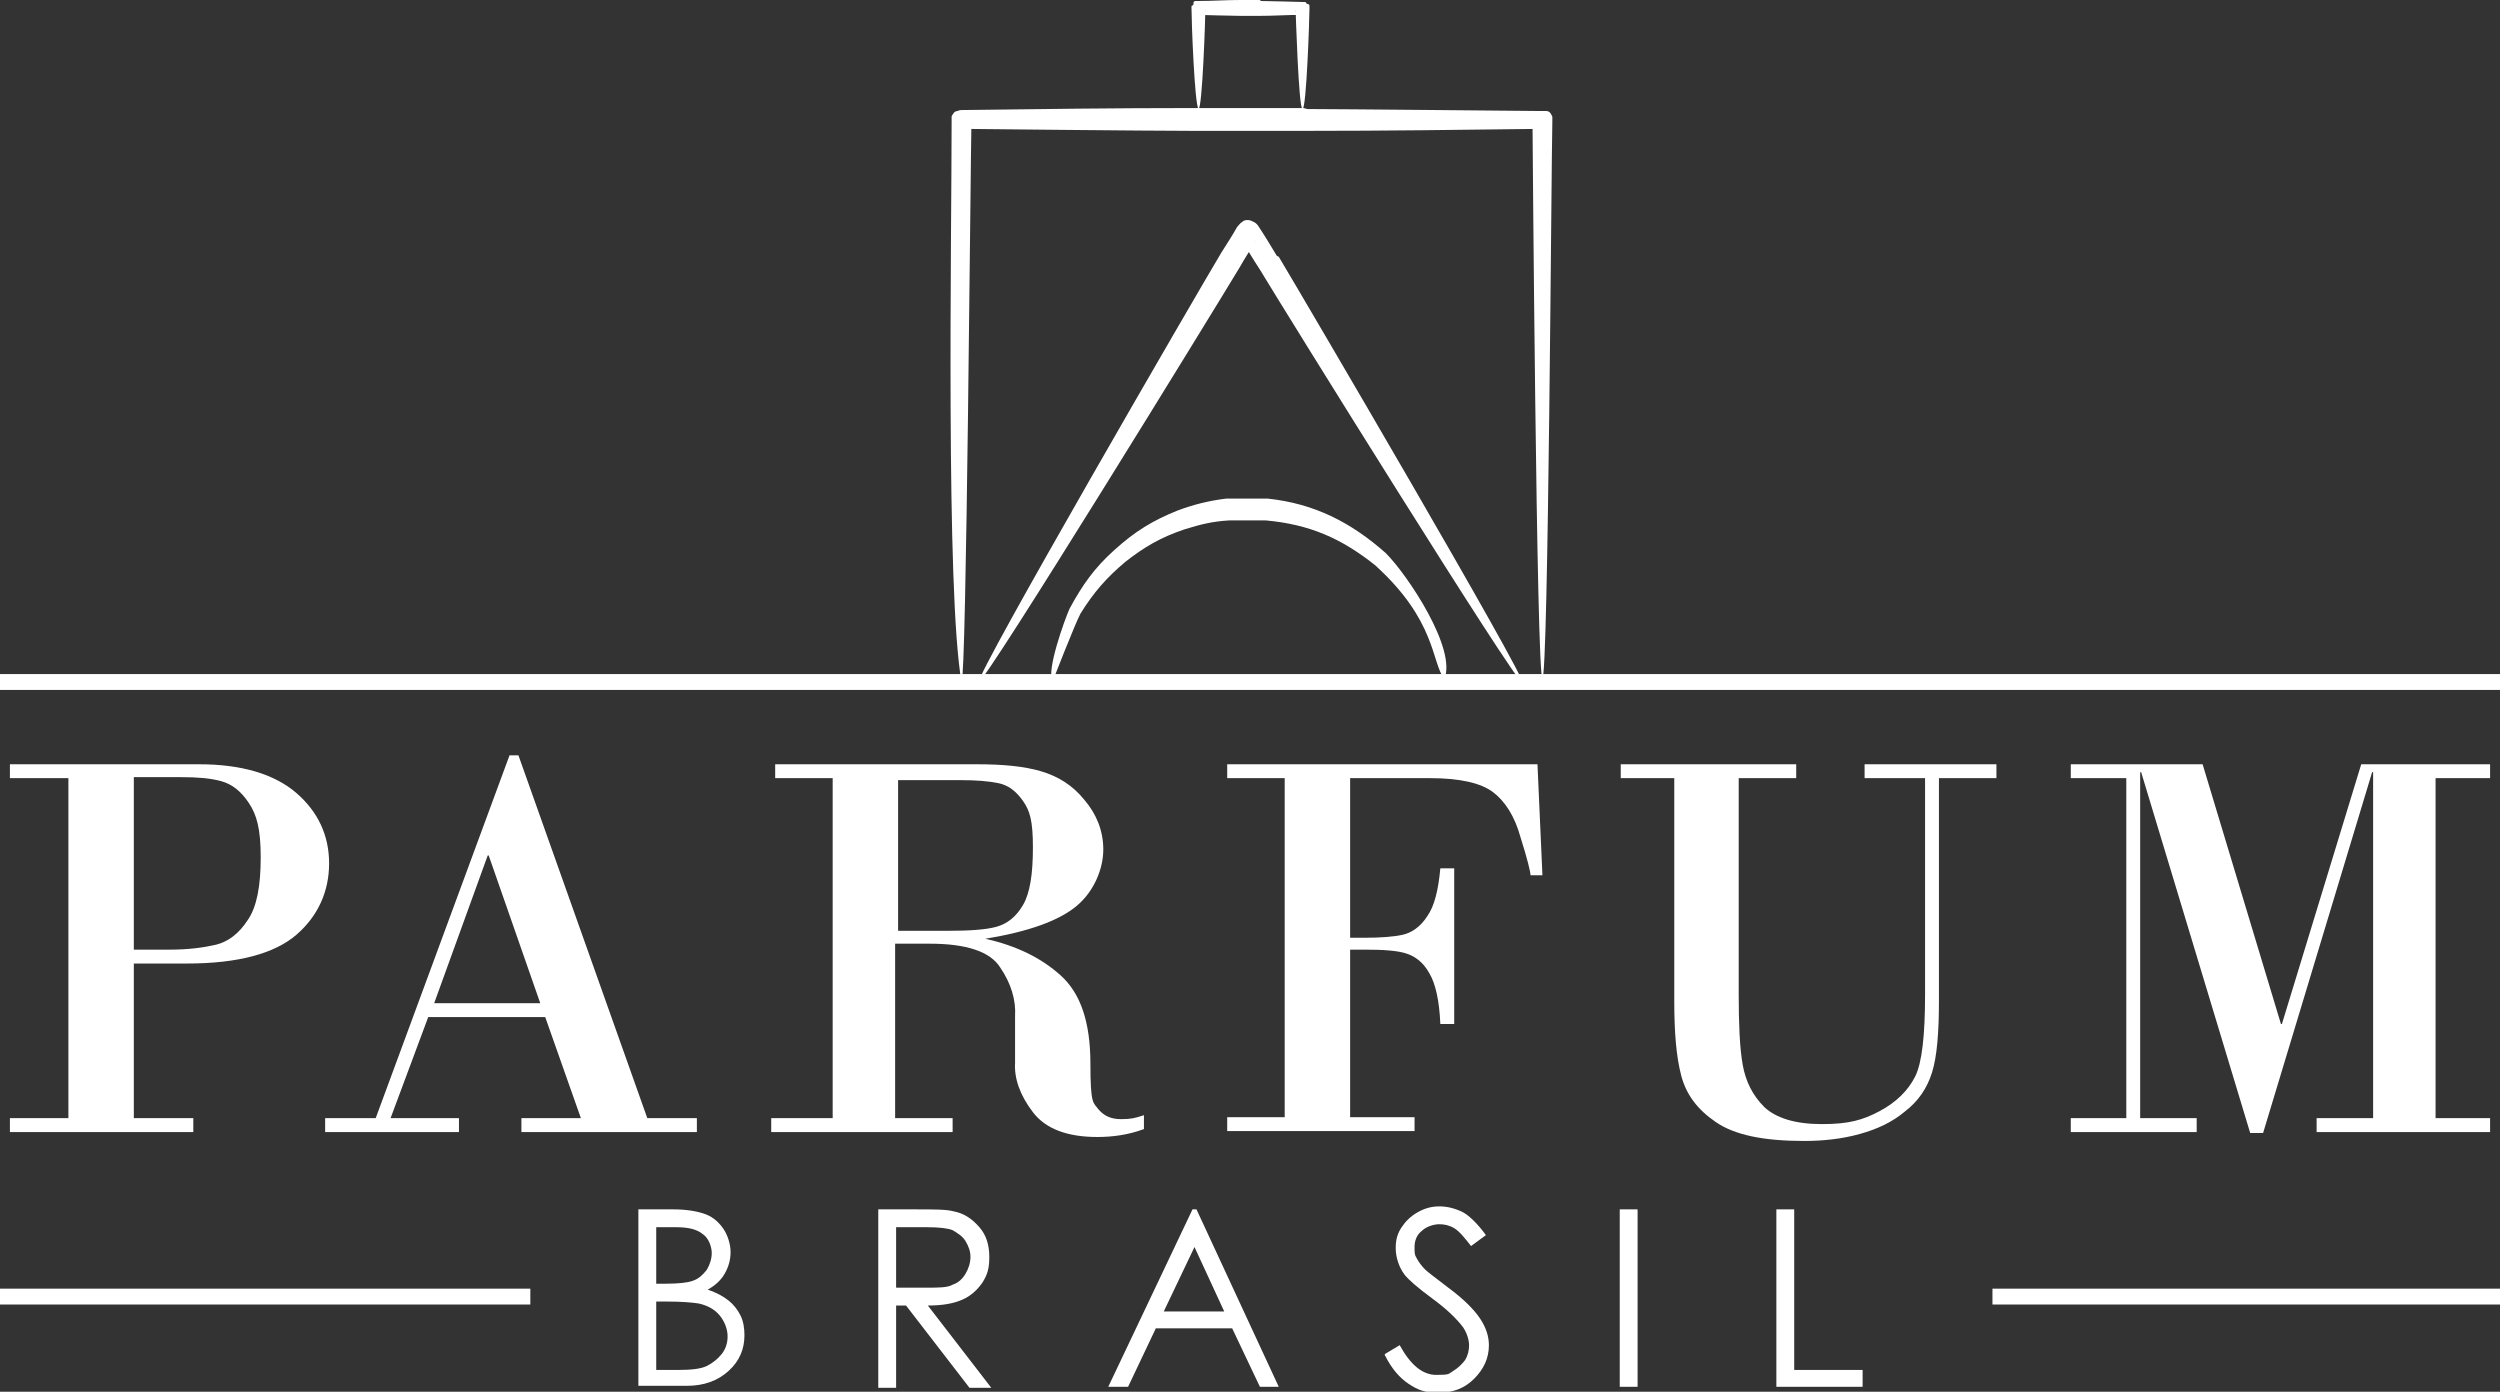 <svg xmlns="http://www.w3.org/2000/svg" id="Layer_1" data-name="Layer 1" viewBox="0 0 252.2 140.4"><rect x="0" y="0" width="252.2" height="140.4" fill="#333333" stroke="none"/><defs><style>      .cls-1 {        isolation: isolate;      }      .cls-2 {        fill: #fff;        stroke-width: 0px;      }    </style></defs><path class="cls-2" d="M131.5,10.9h-11.3c-7.7,0-15.4.1-23.1.2-.2,0-.3,0-.5.1-.2,0-.3.1-.4.2,0,.1-.2.2-.2.4,0,0,0,.4,0,.5,0,11.2-.6,47.5,1,56.5.5,0,.9-52.5,1-56.5v.3s0,.2-.2.2c0,0-.2.1-.2.2h-.3s18.5.2,23.1.2h11.3c7.9,0,15.7-.1,23.6-.2h-.3s-.2-.1-.2-.2c0,0-.1-.2-.2-.2v-.3s.4,56.1,1,56.1.9-52.1,1-56.1v-.5c0-.1-.1-.2-.2-.4-.1-.1-.2-.2-.4-.2h-.5s-20.7-.2-23.6-.2"></path><path class="cls-2" d="M128.8,25.8c-.6-1-1.2-2-1.8-2.9-.1-.2-.3-.4-.5-.5s-.4-.2-.6-.2-.4,0-.6.2c-.2.1-.3.3-.5.5-.5.9-1.1,1.8-1.6,2.6-2.4,4-24.9,42.8-24.4,43.2.5.3,23.9-37.8,26.3-41.8.5-.9,1.1-1.8,1.6-2.6,0,.1-.2.2-.3.3-.1,0-.3.1-.4.1s-.3,0-.4-.1c0,0-.2-.2-.3-.3,0,0,1.2,2,1.8,2.9,2.4,4,26,42,26.5,41.7s-22.2-39-24.6-43"></path><path class="cls-2" d="M127.8,50.3h-1.3c-.2,0-2.4,0-2.8,0-1.7.2-3.3.6-4.9,1.2-2.5,1-4.3,2.1-6.4,4-2,1.8-3.2,3.5-4.5,5.9-.5,1.1-2.4,6.4-1.7,7.3,0,0,2.3-5.9,2.8-6.8,1.3-2.1,2.6-3.6,4.5-5.2,1.9-1.5,3.6-2.5,6-3.3,1.6-.5,2.8-.8,4.5-.9.8,0,1.6,0,2.5,0h1.2c4.4.4,7.6,1.8,11,4.5,6.2,5.6,5.7,9.8,7,11.5,1.3-3-3.7-10.5-5.9-12.7-3.5-3.1-7.2-5-11.9-5.5"></path><path class="cls-2" d="M127.1,0h-2c-1.4,0-2.8.1-4.2.1h-.3s-.2,0-.2.2,0,.2-.2.3v.3c0,1.2.3,9.5.7,10.1.4,0,.7-9.4.7-10.1v.3s0,.1-.2.2,0,.1-.2.1h-.3s3.3.1,4.2.1h2c1.4,0,2.8-.1,4.2-.1h-.3s-.1,0-.2-.1c0,0-.1-.1-.1-.2v-.3s.3,10.1.7,10.1.7-9.3.7-10.1v-.3s0-.2-.2-.2c0,0-.1,0-.2-.2h-.3s-3.7-.1-4.2-.1"></path><g class="cls-1"><g class="cls-1"><g class="cls-1"><path class="cls-2" d="M13.5,97.2v15.6h6v1.4H1v-1.4h5.9v-34.3H1v-1.4h19.1c4.3,0,7.6,1,9.8,2.9,2.2,1.9,3.3,4.3,3.3,7.1s-1.1,5.3-3.3,7.2c-2.2,1.9-5.9,2.9-11,2.9h-5.4ZM13.5,78.5v17.3h3.6c1.9,0,3.4-.2,4.7-.5,1.2-.3,2.3-1.1,3.2-2.5.9-1.3,1.3-3.4,1.3-6.3s-.4-4.3-1.2-5.5c-.8-1.2-1.7-1.9-2.8-2.2s-2.4-.4-4-.4h-4.8Z"></path></g></g></g><g class="cls-1"><g class="cls-1"><g class="cls-1"><path class="cls-2" d="M55,102.6h-11.8l-3.8,10.2h6.9v1.4h-13.5v-1.4h5.1l13.5-36.6h.9l13,36.6h5v1.4h-17.7v-1.4h6l-3.6-10.2ZM43.7,101.2h10.8l-5.2-14.9h-.1l-5.4,14.9Z"></path></g></g></g><g class="cls-1"><g class="cls-1"><g class="cls-1"><path class="cls-2" d="M84,112.8v-34.3h-5.8v-1.4h20.3c2.7,0,4.8.2,6.5.7,1.7.5,3.2,1.4,4.4,2.9,1.2,1.4,1.9,3.1,1.9,5s-.9,4.2-2.7,5.7c-1.8,1.5-4.9,2.6-9.2,3.3h0c3.1.7,5.6,1.9,7.6,3.7,2,1.8,3,4.7,3,8.9s.3,3.9.8,4.6c.6.7,1.3,1,2.3,1s1.4-.1,2.3-.4v1.4c-1.6.6-3.2.8-4.7.8-3,0-5.2-.8-6.5-2.5-1.3-1.7-1.9-3.4-1.8-5v-4.7c.1-1.6-.4-3.3-1.5-4.9-1-1.6-3.4-2.4-7.1-2.4h-3.5v17.6h5.8v1.4h-18.3v-1.4h5.8ZM90.6,78.5v15.4h5c2.1,0,3.8-.1,4.9-.4,1.1-.3,2-1,2.7-2.2.7-1.2,1-3.1,1-5.8s-.3-3.7-1-4.7c-.7-1-1.5-1.6-2.5-1.8-1-.2-2.2-.3-3.8-.3h-6.3Z"></path></g></g></g><g class="cls-1"><g class="cls-1"><g class="cls-1"><path class="cls-2" d="M129.6,112.8v-34.3h-5.8v-1.4h31.3l.5,11.2h-1.2c0-.3-.3-1.6-1-3.8-.6-2.2-1.6-3.7-2.8-4.6-1.2-.9-3.3-1.4-6.3-1.4h-8.1v16.1h1.5c1.6,0,2.9-.1,3.8-.3.9-.2,1.8-.8,2.5-1.9.7-1,1.1-2.6,1.3-4.8h1.4v15.7h-1.4c-.1-2.4-.5-4.1-1.1-5.1-.6-1.1-1.4-1.7-2.3-2s-2.3-.4-4.2-.4h-1.5v16.9h6.5v1.4h-18.9v-1.4h5.8Z"></path></g></g></g><g class="cls-1"><g class="cls-1"><g class="cls-1"><path class="cls-2" d="M194.2,78.5h-6.1v-1.4h13.3v1.4h-5.8v22.5c0,3.2-.2,5.6-.7,7.2-.5,1.6-1.4,2.9-2.7,3.9-1.3,1.1-2.8,1.8-4.6,2.3-1.8.5-3.7.7-5.6.7-4.1,0-7-.6-8.9-1.9s-3-2.8-3.5-4.7-.7-4.4-.7-7.5v-22.5h-5.4v-1.4h17.7v1.4h-5.8v21.8c0,3,.1,5.4.4,7.1.3,1.7,1,3.1,2.2,4.3,1.2,1.1,3.1,1.7,5.8,1.7s4.1-.4,5.8-1.3c1.7-.9,2.9-2.1,3.6-3.5s1-4.2,1-8.3v-21.8Z"></path></g></g></g><g class="cls-1"><g class="cls-1"><g class="cls-1"><path class="cls-2" d="M208.9,77.1h13.3l7.9,26.2h.1l8-26.2h13v1.4h-5.5v34.3h5.5v1.4h-17.5v-1.4h5.7v-34.9h-.1l-11,36.4h-1.3l-11-36.4h-.1v34.9h5.7v1.4h-12.7v-1.4h5.6v-34.3h-5.6v-1.4Z"></path></g></g></g><rect class="cls-2" x="201" y="130" width="51.2" height="1.6"></rect><rect class="cls-2" y="68" width="252.2" height="1.6"></rect><rect class="cls-2" y="130" width="53.5" height="1.6"></rect><g class="cls-1"><g class="cls-1"><g class="cls-1"><path class="cls-2" d="M64.4,122h3.5c1.4,0,2.5.2,3.3.5.8.3,1.4.9,1.8,1.5s.7,1.5.7,2.3-.2,1.5-.6,2.2c-.4.7-1,1.2-1.7,1.6.9.3,1.6.7,2.1,1.1.5.4.9.9,1.2,1.5.3.6.4,1.3.4,2,0,1.4-.5,2.6-1.6,3.6s-2.5,1.5-4.2,1.5h-4.9v-17.9ZM66.2,123.8v5.7h1c1.2,0,2.2-.1,2.7-.3.6-.2,1-.6,1.4-1.1.3-.5.5-1.1.5-1.7s-.3-1.5-.9-1.9c-.6-.5-1.5-.7-2.7-.7h-2.1ZM66.2,131.3v6.9h2.2c1.3,0,2.3-.1,2.9-.4s1.1-.7,1.5-1.2c.4-.5.6-1.1.6-1.8s-.3-1.5-.8-2.1c-.5-.6-1.2-1-2.1-1.2-.6-.1-1.7-.2-3.2-.2h-1Z"></path></g></g></g><g class="cls-1"><g class="cls-1"><g class="cls-1"><path class="cls-2" d="M88.6,122h3.6c2,0,3.3,0,4,.2,1.1.2,1.9.8,2.6,1.6.7.8,1,1.8,1,3s-.2,1.8-.7,2.6c-.5.7-1.1,1.3-2,1.7-.9.4-2,.6-3.5.6l6.4,8.3h-2.2l-6.4-8.3h-1v8.3h-1.8v-17.9ZM90.4,123.8v6.1h3.1c1.2,0,2.1,0,2.6-.3.6-.2,1-.6,1.3-1.1.3-.5.5-1.1.5-1.7s-.2-1.1-.5-1.6c-.3-.5-.8-.8-1.3-1.1-.5-.2-1.4-.3-2.6-.3h-3.2Z"></path></g></g></g><g class="cls-1"><g class="cls-1"><g class="cls-1"><path class="cls-2" d="M120.7,122l8.3,17.9h-1.9l-2.8-5.9h-7.7l-2.8,5.9h-2l8.5-17.9h.4ZM120.5,125.8l-3.1,6.5h6.1l-3-6.5Z"></path></g></g></g><g class="cls-1"><g class="cls-1"><g class="cls-1"><path class="cls-2" d="M139.7,136.6l1.5-.9c1.1,2,2.3,3,3.7,3s1.2-.1,1.7-.4c.5-.3.9-.7,1.2-1.1.3-.5.4-1,.4-1.5s-.2-1.2-.6-1.8c-.6-.8-1.6-1.8-3.1-2.9-1.5-1.1-2.4-1.9-2.8-2.4-.6-.8-.9-1.8-.9-2.7s.2-1.5.6-2.1c.4-.6.9-1.1,1.6-1.5s1.4-.6,2.2-.6,1.6.2,2.4.6c.7.4,1.5,1.2,2.3,2.3l-1.5,1.1c-.7-.9-1.2-1.5-1.7-1.8-.5-.3-1-.4-1.5-.4s-1.3.2-1.8.7c-.5.4-.7,1-.7,1.6s0,.8.2,1.1c.2.4.5.8.9,1.2.2.2,1,.8,2.3,1.8,1.5,1.1,2.6,2.2,3.2,3.1.6.9.9,1.8.9,2.7,0,1.3-.5,2.4-1.5,3.4-1,1-2.2,1.4-3.6,1.4s-2.1-.3-3-.9c-.9-.6-1.7-1.5-2.4-2.9Z"></path></g></g></g><g class="cls-1"><g class="cls-1"><g class="cls-1"><path class="cls-2" d="M163.4,122h1.8v17.9h-1.8v-17.9Z"></path></g></g></g><g class="cls-1"><g class="cls-1"><g class="cls-1"><path class="cls-2" d="M179.2,122h1.8v16.2h6.9v1.7h-8.7v-17.9Z"></path></g></g></g></svg>